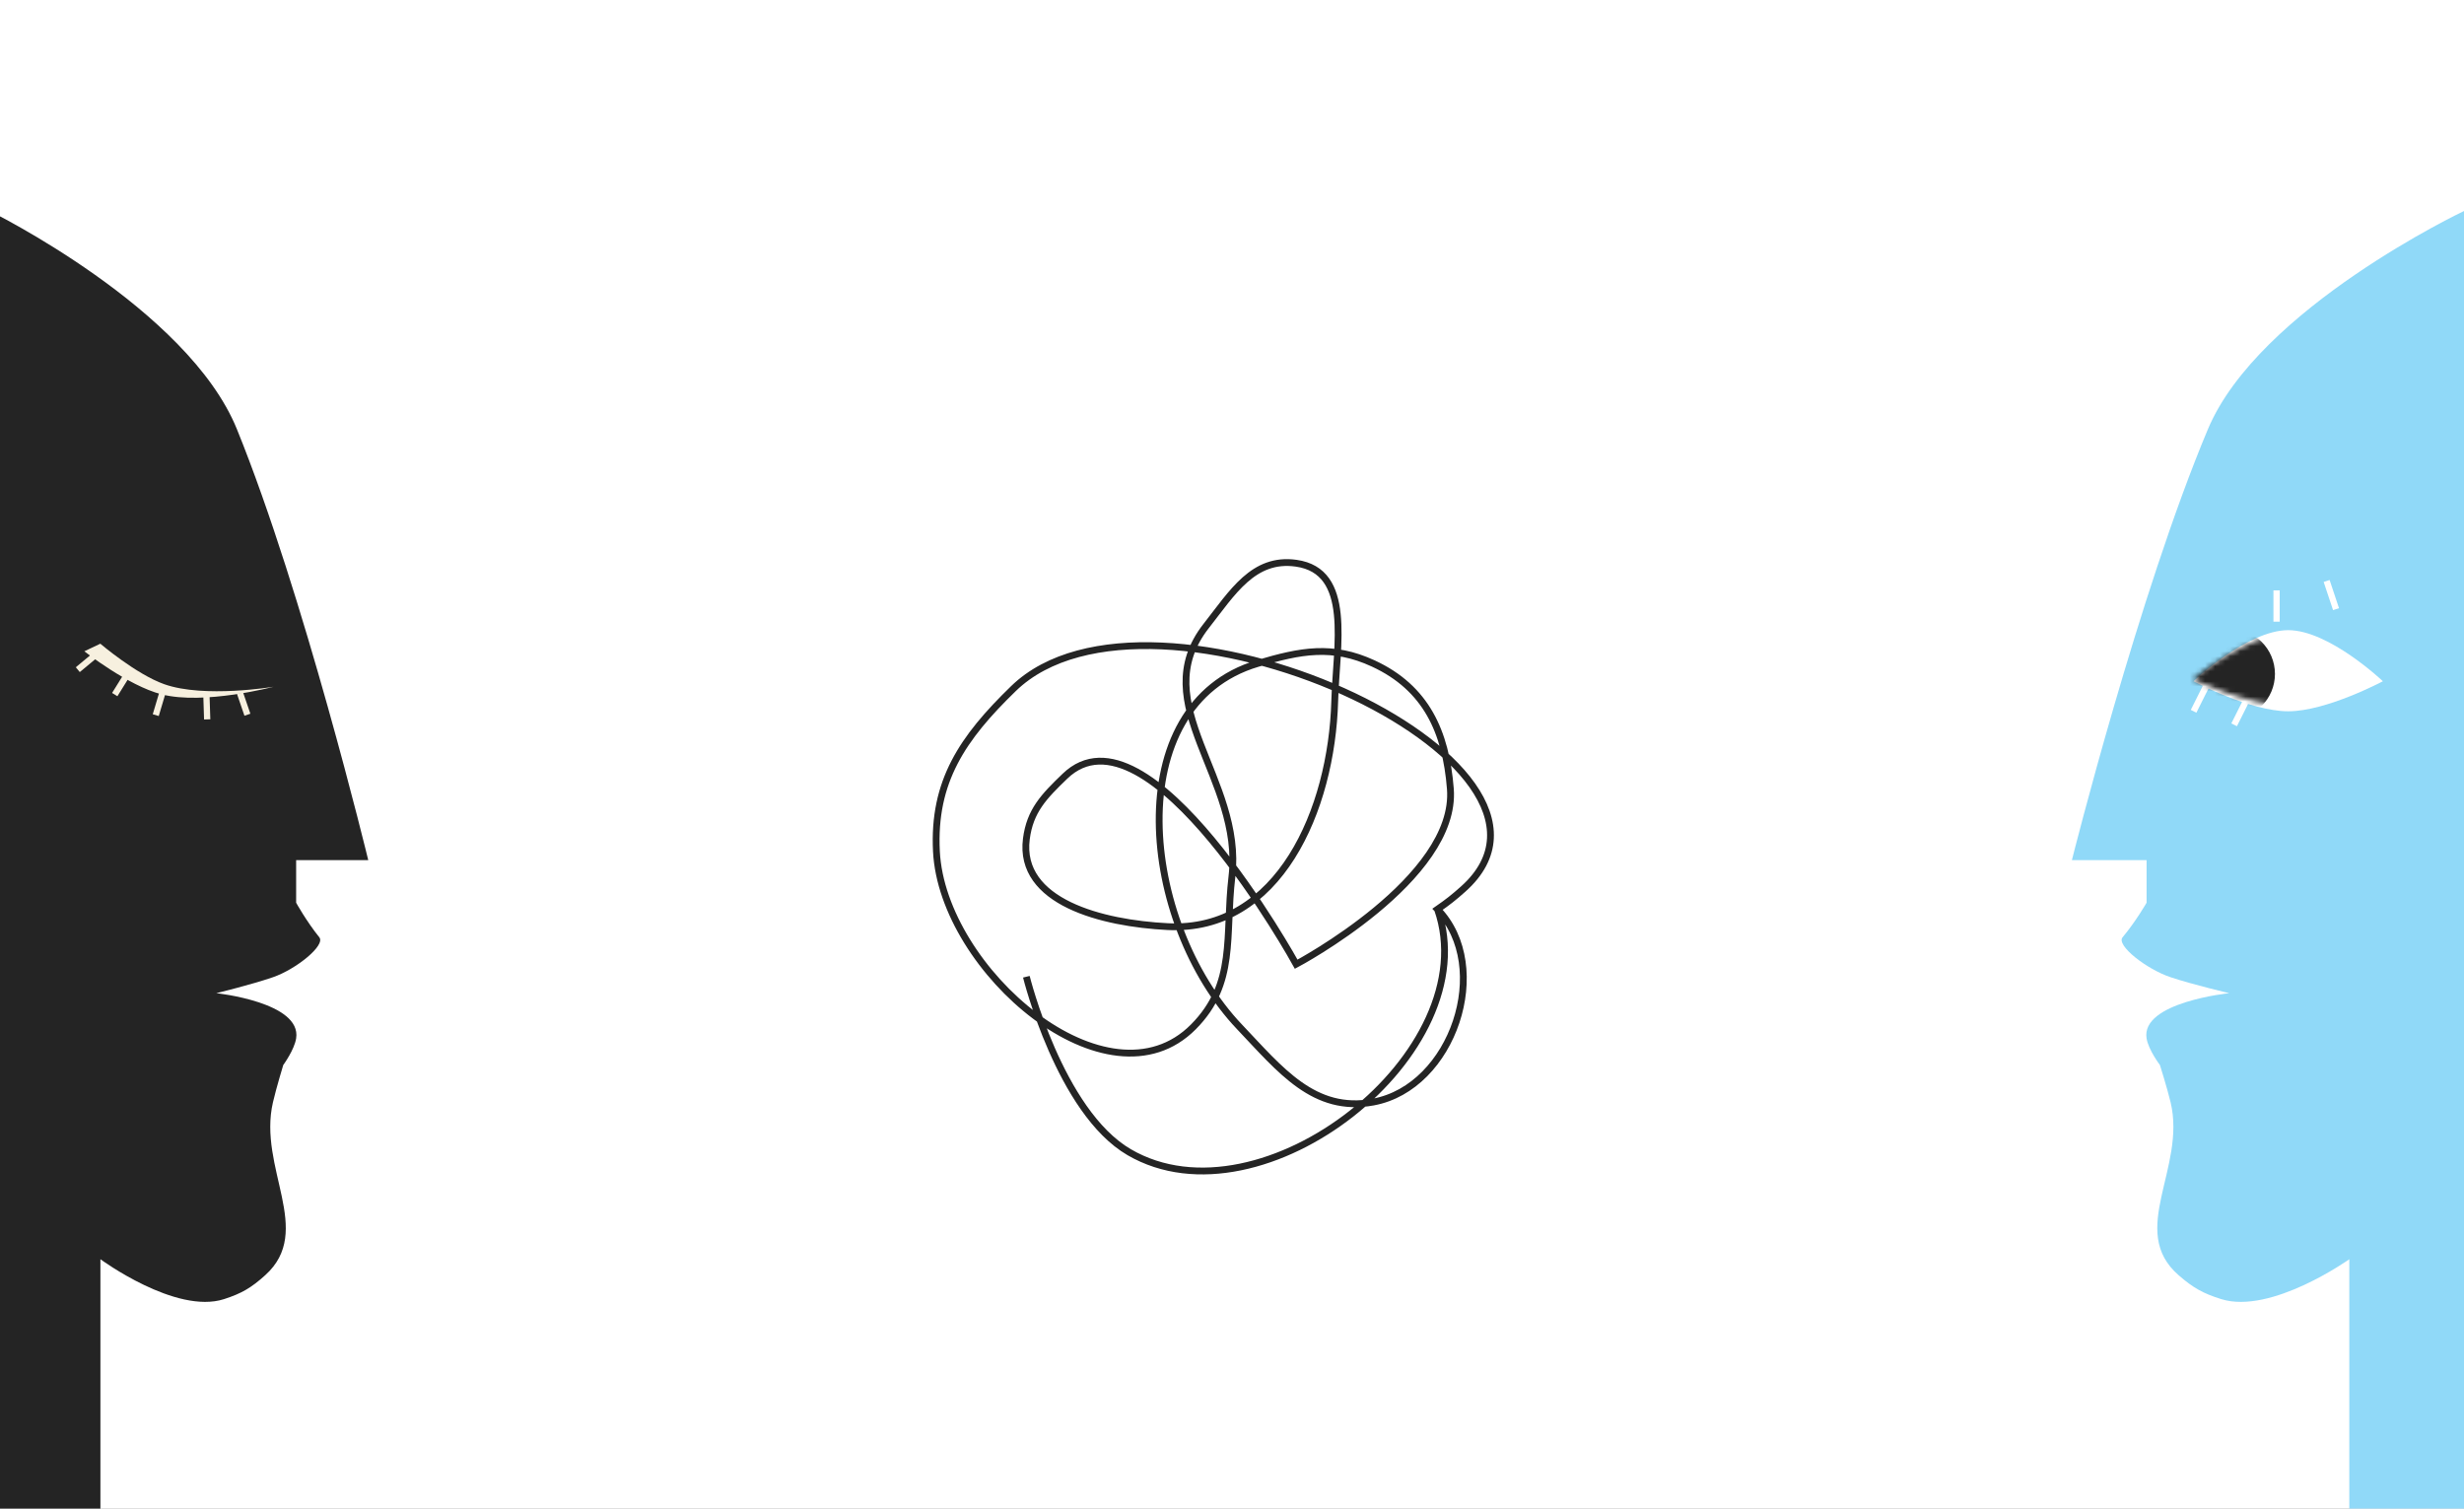 <?xml version="1.0" encoding="UTF-8"?> <svg xmlns="http://www.w3.org/2000/svg" width="490" height="300" viewBox="0 0 490 300" fill="none"><rect x="0" y="0" width="490" height="300" fill="#808080" stroke="none"/> <g clip-path="url(#clip0_4748:792)"> <rect width="490" height="300" fill="white"></rect> <path d="M47.112 85.343C37.347 61.288 -2.055 41.961 -2.055 41.961V303.499H19.968V250.406C19.968 250.406 34.951 261.442 44.551 258.342C48.056 257.211 49.98 256.075 52.746 253.581C62.551 244.74 51.239 232.263 54.282 219.193C54.963 216.268 56.331 211.786 56.331 211.786C56.331 211.786 58.533 208.775 58.892 206.495C60.025 199.285 43.015 197.501 43.015 197.501C43.015 197.501 49.956 195.817 54.282 194.327C58.892 192.74 64.782 187.979 63.501 186.391C60.94 183.217 58.892 179.514 58.892 179.514V171.049H73.232C73.232 171.049 60.428 118.144 47.112 85.343Z" fill="#242424"></path> <path d="M439.077 85.343C449.191 61.288 490 41.961 490 41.961V311.999H467.191V250.406C467.191 250.406 451.672 261.442 441.729 258.342C438.1 257.211 436.107 256.075 433.242 253.581C423.087 244.74 434.803 232.263 431.651 219.193C430.946 216.268 429.529 211.786 429.529 211.786C429.529 211.786 427.248 208.775 426.877 206.495C425.703 199.285 443.321 197.501 443.321 197.501C443.321 197.501 436.132 195.817 431.651 194.327C426.877 192.74 420.777 187.979 422.103 186.391C424.755 183.217 426.877 179.514 426.877 179.514V171.049H412.024C412.024 171.049 425.286 118.144 439.077 85.343Z" fill="#90D9F8"></path> <path d="M204.106 194.232C204.106 194.232 210.738 221.064 224.547 229.117C250.967 244.525 295.757 209.245 285.87 180.815M285.87 180.815C287.961 179.365 289.087 178.478 290.98 176.789C319.313 151.512 228.779 110.513 201.551 136.92C191.421 146.745 185.517 155.398 186.221 169.314C187.421 193.042 220.383 221.272 237.323 204.199C245.906 195.549 243.583 186.256 244.988 174.298C247.271 154.865 227.685 139.991 239.878 124.461C245.096 117.815 249.269 110.802 257.764 112.002C269.023 113.593 265.738 128.321 265.429 139.412C264.827 161.011 254.339 185.37 232.213 184.265C219.22 183.616 202.493 179.412 204.106 166.822C204.828 161.192 207.636 158.354 211.772 154.363C228.392 138.327 257.764 191.74 257.764 191.74C257.764 191.74 289.836 174.745 288.425 156.855C287.532 145.54 283.611 136.795 273.094 131.937C264.978 128.188 258.688 129.382 250.098 131.937C222.387 140.18 226.792 183.482 246.491 204.199C254.644 212.774 261.312 221.322 273.094 219.15C288.955 216.226 296.937 192.273 285.87 180.815Z" stroke="#242424" stroke-width="1.354"></path> <path d="M15.468 133.168L19.867 129.516" stroke="#F7F0DF" stroke-width="1.244"></path> <path d="M22.818 138.123L26 133.004" stroke="#F7F0DF" stroke-width="1.244"></path> <path d="M30.973 142.21L32.484 137.145" stroke="#F7F0DF" stroke-width="1.244"></path> <path d="M41.043 138.043L41.202 143.055" stroke="#F7F0DF" stroke-width="1.244"></path> <path d="M47.727 137.828L49.201 142.13" stroke="#F7F0DF" stroke-width="1.244"></path> <path d="M19.951 128.004L16.77 129.515C16.77 129.515 25.426 136.35 32.145 138.077C40.561 140.24 54.413 136.566 54.413 136.566C54.413 136.566 40.633 138.878 32.675 136.063C27.079 134.082 19.951 128.004 19.951 128.004Z" fill="#F7F0DF"></path> <path d="M455.044 125.312C446.916 125.312 436.223 135.47 436.223 135.47C436.223 135.47 447.416 141.445 455.044 141.445C462.673 141.445 473.866 135.47 473.866 135.47C473.866 135.47 463.173 125.312 455.044 125.312Z" fill="white"></path> <path d="M436.223 141.448L438.911 136.07" stroke="white" stroke-width="1.245"></path> <path d="M444.289 144.135L446.978 138.758" stroke="white" stroke-width="1.245"></path> <path d="M452.727 123.623V117.398" stroke="white" stroke-width="1.245"></path> <path d="M462.684 115.531L464.551 121.133" stroke="white" stroke-width="1.245"></path> <mask id="mask0_4748:792" style="mask-type:alpha" maskUnits="userSpaceOnUse" x="436" y="126" width="39" height="15"> <path d="M455.05 126.082C446.824 126.082 436.004 135.076 436.004 135.076C436.004 135.076 447.33 140.366 455.05 140.366C462.769 140.366 474.095 135.076 474.095 135.076C474.095 135.076 463.275 126.082 455.05 126.082Z" fill="#F7F0DF"></path> </mask> <g mask="url(#mask0_4748:792)"> <circle cx="443.412" cy="134.017" r="8.994" fill="#242424"></circle> </g> </g> <defs> <clipPath id="clip0_4748:792"> <rect width="490" height="300" fill="white"></rect> </clipPath> </defs> </svg> 